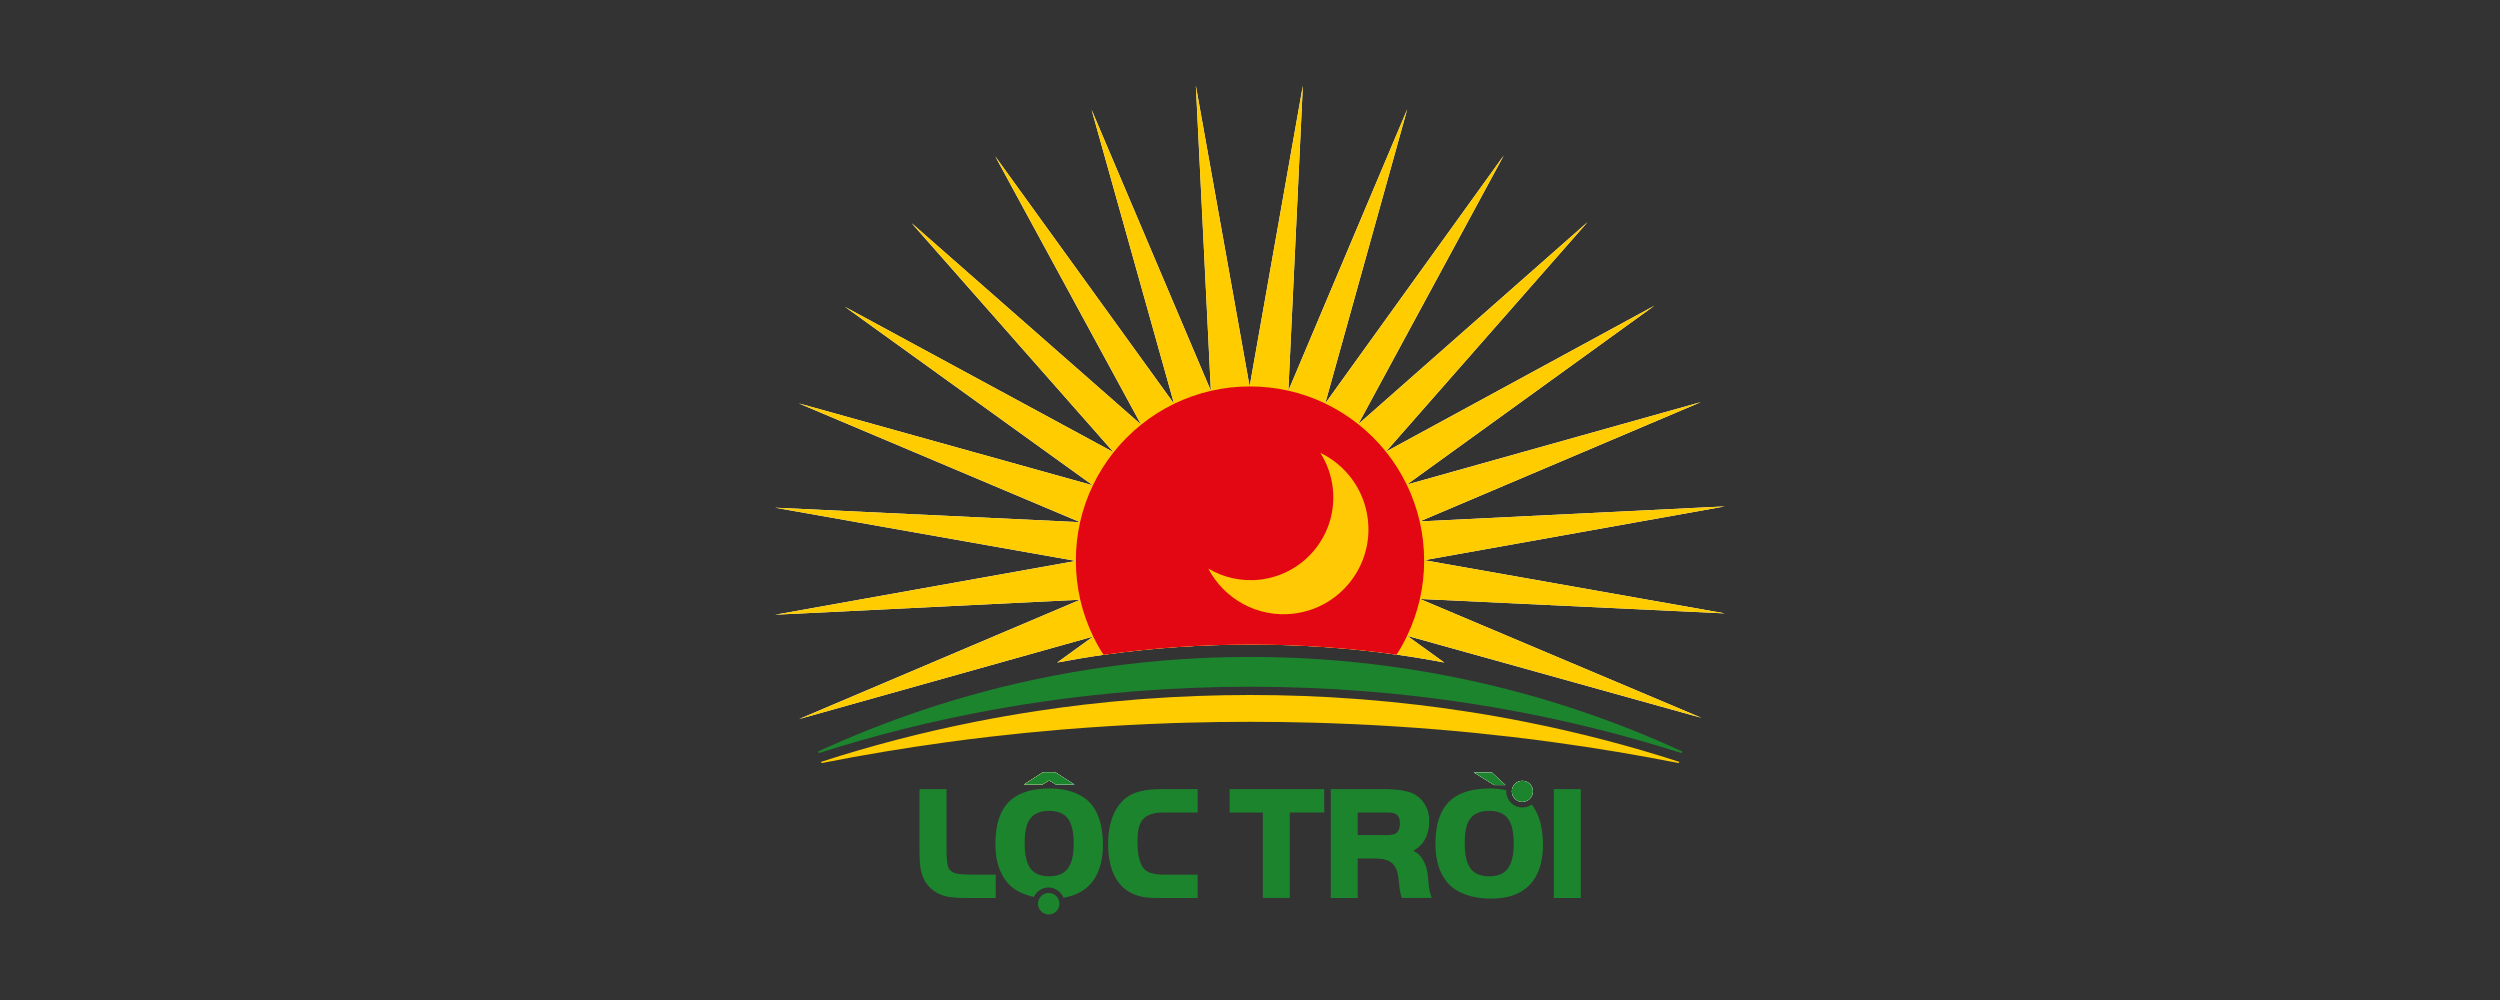<svg xmlns="http://www.w3.org/2000/svg" width="200" height="80" viewBox="0 0 200 80" fill="none"><rect x="0" y="0" width="200" height="80" fill="#333333" stroke="none"/><path fill-rule="evenodd" clip-rule="evenodd" d="M117.899 61.791H119.338L120.437 62.806L119.531 62.807L117.899 61.791Z" fill="white"></path><path fill-rule="evenodd" clip-rule="evenodd" d="M121.789 62.465C122.255 62.465 122.632 62.842 122.632 63.307C122.632 63.771 122.255 64.15 121.789 64.15C121.323 64.15 120.947 63.773 120.947 63.307C120.947 62.84 121.324 62.465 121.789 62.465Z" fill="white"></path><path fill-rule="evenodd" clip-rule="evenodd" d="M83.927 62.436L83.38 62.767H81.907L83.435 61.783H84.429L84.763 61.998L85.957 62.767H84.486L84.132 62.556L83.927 62.436Z" fill="white"></path><path fill-rule="evenodd" clip-rule="evenodd" d="M113.593 47.918L136.108 57.425L112.572 50.863L115.541 53.003C114.291 52.763 113.021 52.551 111.73 52.371C107.979 51.842 104.073 51.564 100.058 51.564C96.042 51.564 92.066 51.849 88.284 52.386C87.031 52.563 85.795 52.771 84.576 53.003L87.458 50.919L63.927 57.523L86.421 47.976L62.011 49.178L86.068 44.875L62 40.615L86.407 41.775L63.892 32.266L87.43 38.829L67.598 24.547L89.088 36.182L72.927 17.846L91.288 33.972L79.614 12.499L93.925 32.304L87.324 8.772L96.87 31.267L95.668 6.857L99.97 30.913L104.229 6.846L103.069 31.253H103.071L112.579 8.74L106.017 32.276H106.018L120.298 12.442L108.662 33.933L127 17.773L110.874 36.134L132.348 24.458L112.542 38.77L136.072 32.167L113.579 41.713L137.988 40.512L113.932 44.815L138 49.073L113.591 47.915L113.593 47.918Z" fill="white"></path><path fill-rule="evenodd" clip-rule="evenodd" d="M83.927 62.436L83.38 62.767H81.907L83.435 61.783H84.429L84.763 61.998L84.132 62.556L83.927 62.436Z" fill="#FFCA05"></path><path fill-rule="evenodd" clip-rule="evenodd" d="M113.593 47.918L136.108 57.425L112.572 50.863L115.541 53.003C114.291 52.763 113.021 52.551 111.73 52.371C107.979 51.842 104.073 51.564 100.058 51.564C96.042 51.564 92.066 51.849 88.284 52.386C87.031 52.563 85.795 52.771 84.576 53.003L87.458 50.919L63.927 57.523L86.421 47.976L62.011 49.178L86.068 44.875L62 40.615L86.407 41.775L63.892 32.266L87.43 38.829L67.598 24.547L89.088 36.182L72.927 17.846L91.288 33.972L79.614 12.499L93.925 32.304L87.324 8.772L96.87 31.267L95.668 6.857L99.97 30.913L104.229 6.846L103.069 31.253L112.579 8.74L106.017 32.276V32.279H106.018L120.298 12.442L108.662 33.933L127 17.773L110.874 36.134L132.348 24.458L112.542 38.77L136.072 32.167L113.579 41.713H113.575L113.579 41.714L137.988 40.512L113.932 44.815L138 49.073L113.591 47.915L113.593 47.918Z" fill="#FFCC00"></path><path fill-rule="evenodd" clip-rule="evenodd" d="M113.932 44.817V44.846C113.932 45.902 113.816 46.931 113.591 47.917C113.36 48.949 113.014 49.936 112.568 50.863C112.321 51.386 112.038 51.889 111.728 52.372C107.978 51.842 104.072 51.565 100.056 51.565C96.041 51.565 92.064 51.85 88.283 52.386C87.977 51.916 87.703 51.426 87.458 50.919C87.008 49.99 86.658 49.007 86.421 47.977C86.192 46.98 86.071 45.942 86.068 44.878V44.846C86.068 43.791 86.184 42.764 86.407 41.777C86.637 40.745 86.984 39.759 87.43 38.83C87.884 37.883 88.44 36.998 89.087 36.184C89.735 35.369 90.474 34.626 91.288 33.974C92.097 33.324 92.982 32.763 93.925 32.304C94.855 31.854 95.838 31.505 96.868 31.268C97.865 31.039 98.903 30.916 99.967 30.914H99.997C101.052 30.914 102.079 31.031 103.066 31.254H103.068C104.098 31.486 105.085 31.832 106.014 32.278H106.015C106.96 32.733 107.845 33.29 108.659 33.935C109.474 34.583 110.218 35.322 110.871 36.136C111.519 36.945 112.081 37.83 112.539 38.773C112.989 39.703 113.34 40.688 113.577 41.716C113.806 42.716 113.929 43.752 113.931 44.817H113.932Z" fill="#E30613"></path><path fill-rule="evenodd" clip-rule="evenodd" d="M105.623 36.227C107.651 37.202 109.15 39.163 109.429 41.564C109.862 45.289 107.194 48.659 103.47 49.093C100.591 49.428 97.924 47.91 96.661 45.483C97.866 46.2 99.308 46.543 100.809 46.368C104.441 45.946 107.043 42.66 106.62 39.028C106.5 37.996 106.148 37.047 105.623 36.227Z" fill="#FFCA05"></path><path fill-rule="evenodd" clip-rule="evenodd" d="M117.899 61.791H119.338L120.437 62.806L119.531 62.807L117.899 61.791Z" fill="white"></path><path fill-rule="evenodd" clip-rule="evenodd" d="M121.789 62.465C122.255 62.465 122.632 62.842 122.632 63.307C122.632 63.771 122.255 64.15 121.789 64.15C121.323 64.15 120.947 63.773 120.947 63.307C120.947 62.84 121.324 62.465 121.789 62.465Z" fill="white"></path><path fill-rule="evenodd" clip-rule="evenodd" d="M83.927 62.436L83.38 62.767H81.907L83.435 61.783H84.429L84.763 61.998L85.957 62.767H84.486L84.132 62.556L83.927 62.436Z" fill="white"></path><path fill-rule="evenodd" clip-rule="evenodd" d="M120.437 62.806L119.531 62.807L117.899 61.791H119.338L120.437 62.806Z" fill="#1D842E"></path><path fill-rule="evenodd" clip-rule="evenodd" d="M85.957 62.767H84.486L84.132 62.556L83.927 62.436L83.38 62.767H81.907L83.435 61.783H84.429L84.763 61.998L85.957 62.767Z" fill="#1D842E"></path><path fill-rule="evenodd" clip-rule="evenodd" d="M122.632 63.307C122.632 63.773 122.255 64.15 121.789 64.15C121.323 64.15 120.947 63.773 120.947 63.307C120.947 62.84 121.324 62.465 121.789 62.465C122.253 62.465 122.632 62.842 122.632 63.307Z" fill="#1D842E"></path><path fill-rule="evenodd" clip-rule="evenodd" d="M134.346 60.951C134.327 60.984 134.307 61.015 134.288 61.046C131.052 60.407 127.762 59.855 124.418 59.395C123.277 59.238 122.128 59.091 120.975 58.956C119.067 58.733 117.142 58.538 115.203 58.376C113.949 58.271 112.688 58.178 111.421 58.1C110.935 58.069 110.447 58.041 109.957 58.014C108.781 57.95 107.597 57.897 106.411 57.857C106.341 57.854 106.272 57.85 106.202 57.849C105.836 57.837 105.471 57.826 105.103 57.816C103.415 57.768 101.718 57.745 100.012 57.745C98.307 57.745 96.594 57.768 94.898 57.816C94.55 57.826 94.206 57.835 93.86 57.847C93.794 57.849 93.729 57.852 93.665 57.855C92.477 57.894 91.296 57.947 90.117 58.011C89.639 58.036 89.162 58.064 88.685 58.095C87.417 58.173 86.155 58.265 84.897 58.37C82.995 58.529 81.104 58.717 79.232 58.934C78.068 59.069 76.908 59.216 75.756 59.375C72.361 59.838 69.019 60.398 65.735 61.046C65.715 61.015 65.696 60.984 65.675 60.951C69.668 59.657 73.786 58.583 78.01 57.746C79.667 57.416 81.34 57.124 83.028 56.87C84.225 56.689 85.428 56.526 86.641 56.382C88.124 56.208 89.617 56.061 91.121 55.944C91.16 55.941 91.199 55.938 91.238 55.936C91.338 55.927 91.439 55.921 91.54 55.914C94.332 55.707 97.158 55.6 100.012 55.6C102.867 55.6 105.677 55.704 108.461 55.913C108.584 55.921 108.707 55.928 108.832 55.939C108.88 55.943 108.929 55.946 108.977 55.95C110.48 56.067 111.973 56.214 113.455 56.392C114.702 56.54 115.943 56.708 117.176 56.898C118.858 57.152 120.524 57.447 122.174 57.779C126.342 58.61 130.406 59.673 134.348 60.951H134.346Z" fill="#FFCC00"></path><path fill-rule="evenodd" clip-rule="evenodd" d="M134.593 60.127C134.568 60.168 134.544 60.207 134.521 60.247C130.108 58.837 125.542 57.688 120.847 56.826C119.069 56.497 117.27 56.212 115.454 55.967C114.57 55.848 113.685 55.739 112.793 55.641C111.605 55.509 110.41 55.396 109.208 55.3C106.182 55.061 103.115 54.938 100.014 54.938C96.914 54.938 93.83 55.06 90.797 55.303C89.626 55.393 88.462 55.504 87.304 55.633C86.442 55.727 85.586 55.83 84.733 55.947C82.913 56.187 81.111 56.472 79.324 56.798C74.579 57.663 69.964 58.821 65.506 60.246C65.482 60.205 65.457 60.166 65.434 60.126C70.898 57.61 76.665 55.671 82.662 54.386C84.724 53.944 86.811 53.58 88.923 53.297C92.552 52.806 96.254 52.555 100.014 52.555C103.774 52.555 107.457 52.806 111.08 53.294C113.248 53.584 115.39 53.959 117.502 54.416C123.45 55.7 129.173 57.63 134.593 60.126V60.127Z" fill="#1D842E"></path><path fill-rule="evenodd" clip-rule="evenodd" d="M114.451 71.578C114.328 71.234 114.285 70.741 114.261 70.378C114.213 69.645 114.037 68.867 113.488 68.341C113.371 68.23 113.22 68.136 113.059 68.06C113.161 68.007 113.256 67.946 113.345 67.882C113.817 67.544 114.107 67.072 114.244 66.501C114.31 66.233 114.341 65.943 114.341 65.635C114.341 65.251 114.257 64.885 114.091 64.539C113.904 64.151 113.627 63.837 113.264 63.607C113.05 63.469 112.788 63.371 112.505 63.303C111.912 63.156 111.228 63.131 110.717 63.131H106.463V71.838H108.619V68.677H109.852C110.123 68.677 110.413 68.688 110.679 68.74C111.056 68.811 111.381 68.983 111.588 69.312C111.677 69.452 111.742 69.603 111.788 69.762C111.851 69.988 111.883 70.249 111.906 70.481C111.945 70.844 111.987 71.355 112.098 71.701L112.141 71.837H114.547L114.453 71.578H114.451ZM111.682 66.659C111.496 66.791 111.127 66.807 110.908 66.807H108.617V65H110.908C111.01 65 111.145 65 111.273 65.014C111.368 65.022 111.459 65.037 111.529 65.062C111.889 65.19 111.995 65.491 111.995 65.856C111.995 65.904 111.995 65.956 111.989 66.005C111.97 66.255 111.894 66.509 111.68 66.659H111.682ZM98.373 63.131V65H101.026V71.837H103.181V65H105.936V63.131H98.371H98.373ZM123.075 65.329C122.947 64.992 122.777 64.676 122.551 64.395L122.528 64.366C122.319 64.512 122.063 64.6 121.789 64.6C121.076 64.6 120.5 64.021 120.5 63.309C120.5 63.279 120.5 63.25 120.503 63.218C120.071 63.12 119.625 63.078 119.181 63.078C119.069 63.078 118.955 63.078 118.843 63.086C118.219 63.109 117.575 63.209 116.995 63.444C116.667 63.577 116.359 63.756 116.085 63.989C115.077 64.847 114.835 66.266 114.835 67.524C114.835 67.546 114.835 67.569 114.835 67.589C114.84 68.213 114.919 68.852 115.133 69.443C115.432 70.27 115.943 70.942 116.734 71.341C116.796 71.374 116.86 71.402 116.924 71.432C117.659 71.762 118.461 71.887 119.265 71.887C120.069 71.887 120.874 71.767 121.575 71.393C122.213 71.051 122.68 70.54 122.987 69.885C123.126 69.594 123.226 69.288 123.294 68.977C123.347 68.743 123.383 68.506 123.407 68.264C123.43 68.03 123.439 67.798 123.439 67.566C123.439 66.808 123.341 66.04 123.075 65.327V65.329ZM121.101 67.451C121.101 68.037 121.042 68.78 120.747 69.301C120.409 69.904 119.825 70.104 119.157 70.104C118.593 70.104 118.018 69.973 117.661 69.503C117.253 68.969 117.176 68.119 117.176 67.469C117.176 66.896 117.228 66.074 117.558 65.58C117.826 65.176 118.218 64.978 118.659 64.905C118.81 64.879 118.967 64.868 119.126 64.868C119.758 64.868 120.364 65.031 120.708 65.596C120.959 66.005 121.058 66.537 121.087 67.037C121.098 67.179 121.101 67.318 121.101 67.451ZM124.306 63.131V71.838H126.462V63.131H124.306Z" fill="#1D842E"></path><path fill-rule="evenodd" clip-rule="evenodd" d="M77.766 69.969C77.402 69.969 76.992 69.966 76.634 69.907C76.405 69.868 76.21 69.793 76.065 69.669C75.954 69.574 75.872 69.447 75.826 69.284C75.812 69.24 75.803 69.195 75.795 69.147C75.738 68.769 75.719 68.376 75.719 67.995V63.133H73.561V67.995C73.561 68.538 73.571 69.268 73.714 69.795C73.842 70.264 74.054 70.654 74.35 70.963L74.467 71.076C74.771 71.355 75.147 71.556 75.594 71.683C76.169 71.842 76.988 71.84 77.583 71.84H79.659V69.971H77.766V69.969ZM88.082 66.04C88.029 65.8 87.958 65.561 87.871 65.329C87.697 64.866 87.447 64.469 87.123 64.144C86.867 63.89 86.562 63.681 86.21 63.521C85.507 63.201 84.746 63.078 83.977 63.078C83.829 63.078 83.678 63.081 83.527 63.091C82.584 63.141 81.611 63.368 80.882 63.99C80.15 64.612 79.822 65.528 79.698 66.465C79.65 66.821 79.631 67.179 79.631 67.525C79.631 68.171 79.709 68.833 79.931 69.444C80.23 70.272 80.74 70.944 81.532 71.343C81.906 71.531 82.302 71.665 82.709 71.753C82.839 71.469 83.069 71.24 83.352 71.114C83.513 71.04 83.692 71 83.881 71C84.069 71 84.259 71.043 84.423 71.121C84.721 71.259 84.956 71.507 85.079 71.814C85.528 71.742 85.971 71.611 86.372 71.396C87.009 71.054 87.477 70.543 87.784 69.888C88.122 69.17 88.236 68.359 88.236 67.569C88.236 67.058 88.189 66.542 88.08 66.041L88.082 66.04ZM83.952 70.102C83.934 70.102 83.916 70.102 83.899 70.102C83.352 70.094 82.803 69.959 82.456 69.503C82.047 68.969 81.971 68.119 81.971 67.469C81.971 66.896 82.023 66.074 82.353 65.58C82.713 65.039 83.293 64.868 83.923 64.868C84.552 64.868 85.16 65.031 85.507 65.596C85.673 65.868 85.773 66.199 85.829 66.535C85.882 66.846 85.898 67.161 85.898 67.449C85.898 68.035 85.838 68.779 85.544 69.299C85.206 69.903 84.621 70.102 83.954 70.102H83.952ZM92.011 65.159C92.323 65.039 92.669 65.002 93.001 65.002H95.812V63.133H92.802C92.728 63.133 92.653 63.133 92.577 63.136C91.969 63.15 91.33 63.228 90.769 63.446C90.15 63.684 89.681 64.113 89.335 64.674C88.813 65.514 88.652 66.532 88.652 67.508C88.652 68.322 88.757 69.181 89.095 69.929C89.374 70.543 89.776 71.011 90.292 71.326C90.619 71.528 90.992 71.669 91.41 71.751C91.428 71.754 91.449 71.759 91.466 71.76C91.865 71.832 92.312 71.84 92.713 71.84H95.81V69.971H93.068C92.82 69.971 92.53 69.954 92.258 69.892C92.025 69.839 91.807 69.751 91.637 69.614C91.333 69.369 91.173 68.933 91.088 68.479C91.012 68.076 90.996 67.656 90.996 67.34C90.996 66.819 91.045 65.985 91.406 65.572C91.575 65.379 91.785 65.248 92.014 65.162L92.011 65.159Z" fill="#1D842E"></path><path fill-rule="evenodd" clip-rule="evenodd" d="M84.758 72.296C84.758 72.77 84.373 73.155 83.898 73.155C83.622 73.155 83.374 73.024 83.218 72.819C83.106 72.675 83.04 72.493 83.04 72.296C83.04 72.05 83.145 71.826 83.312 71.67C83.463 71.526 83.67 71.438 83.898 71.438C83.996 71.438 84.09 71.455 84.177 71.484C84.515 71.6 84.757 71.921 84.757 72.296H84.758Z" fill="#1D842E"></path></svg>
